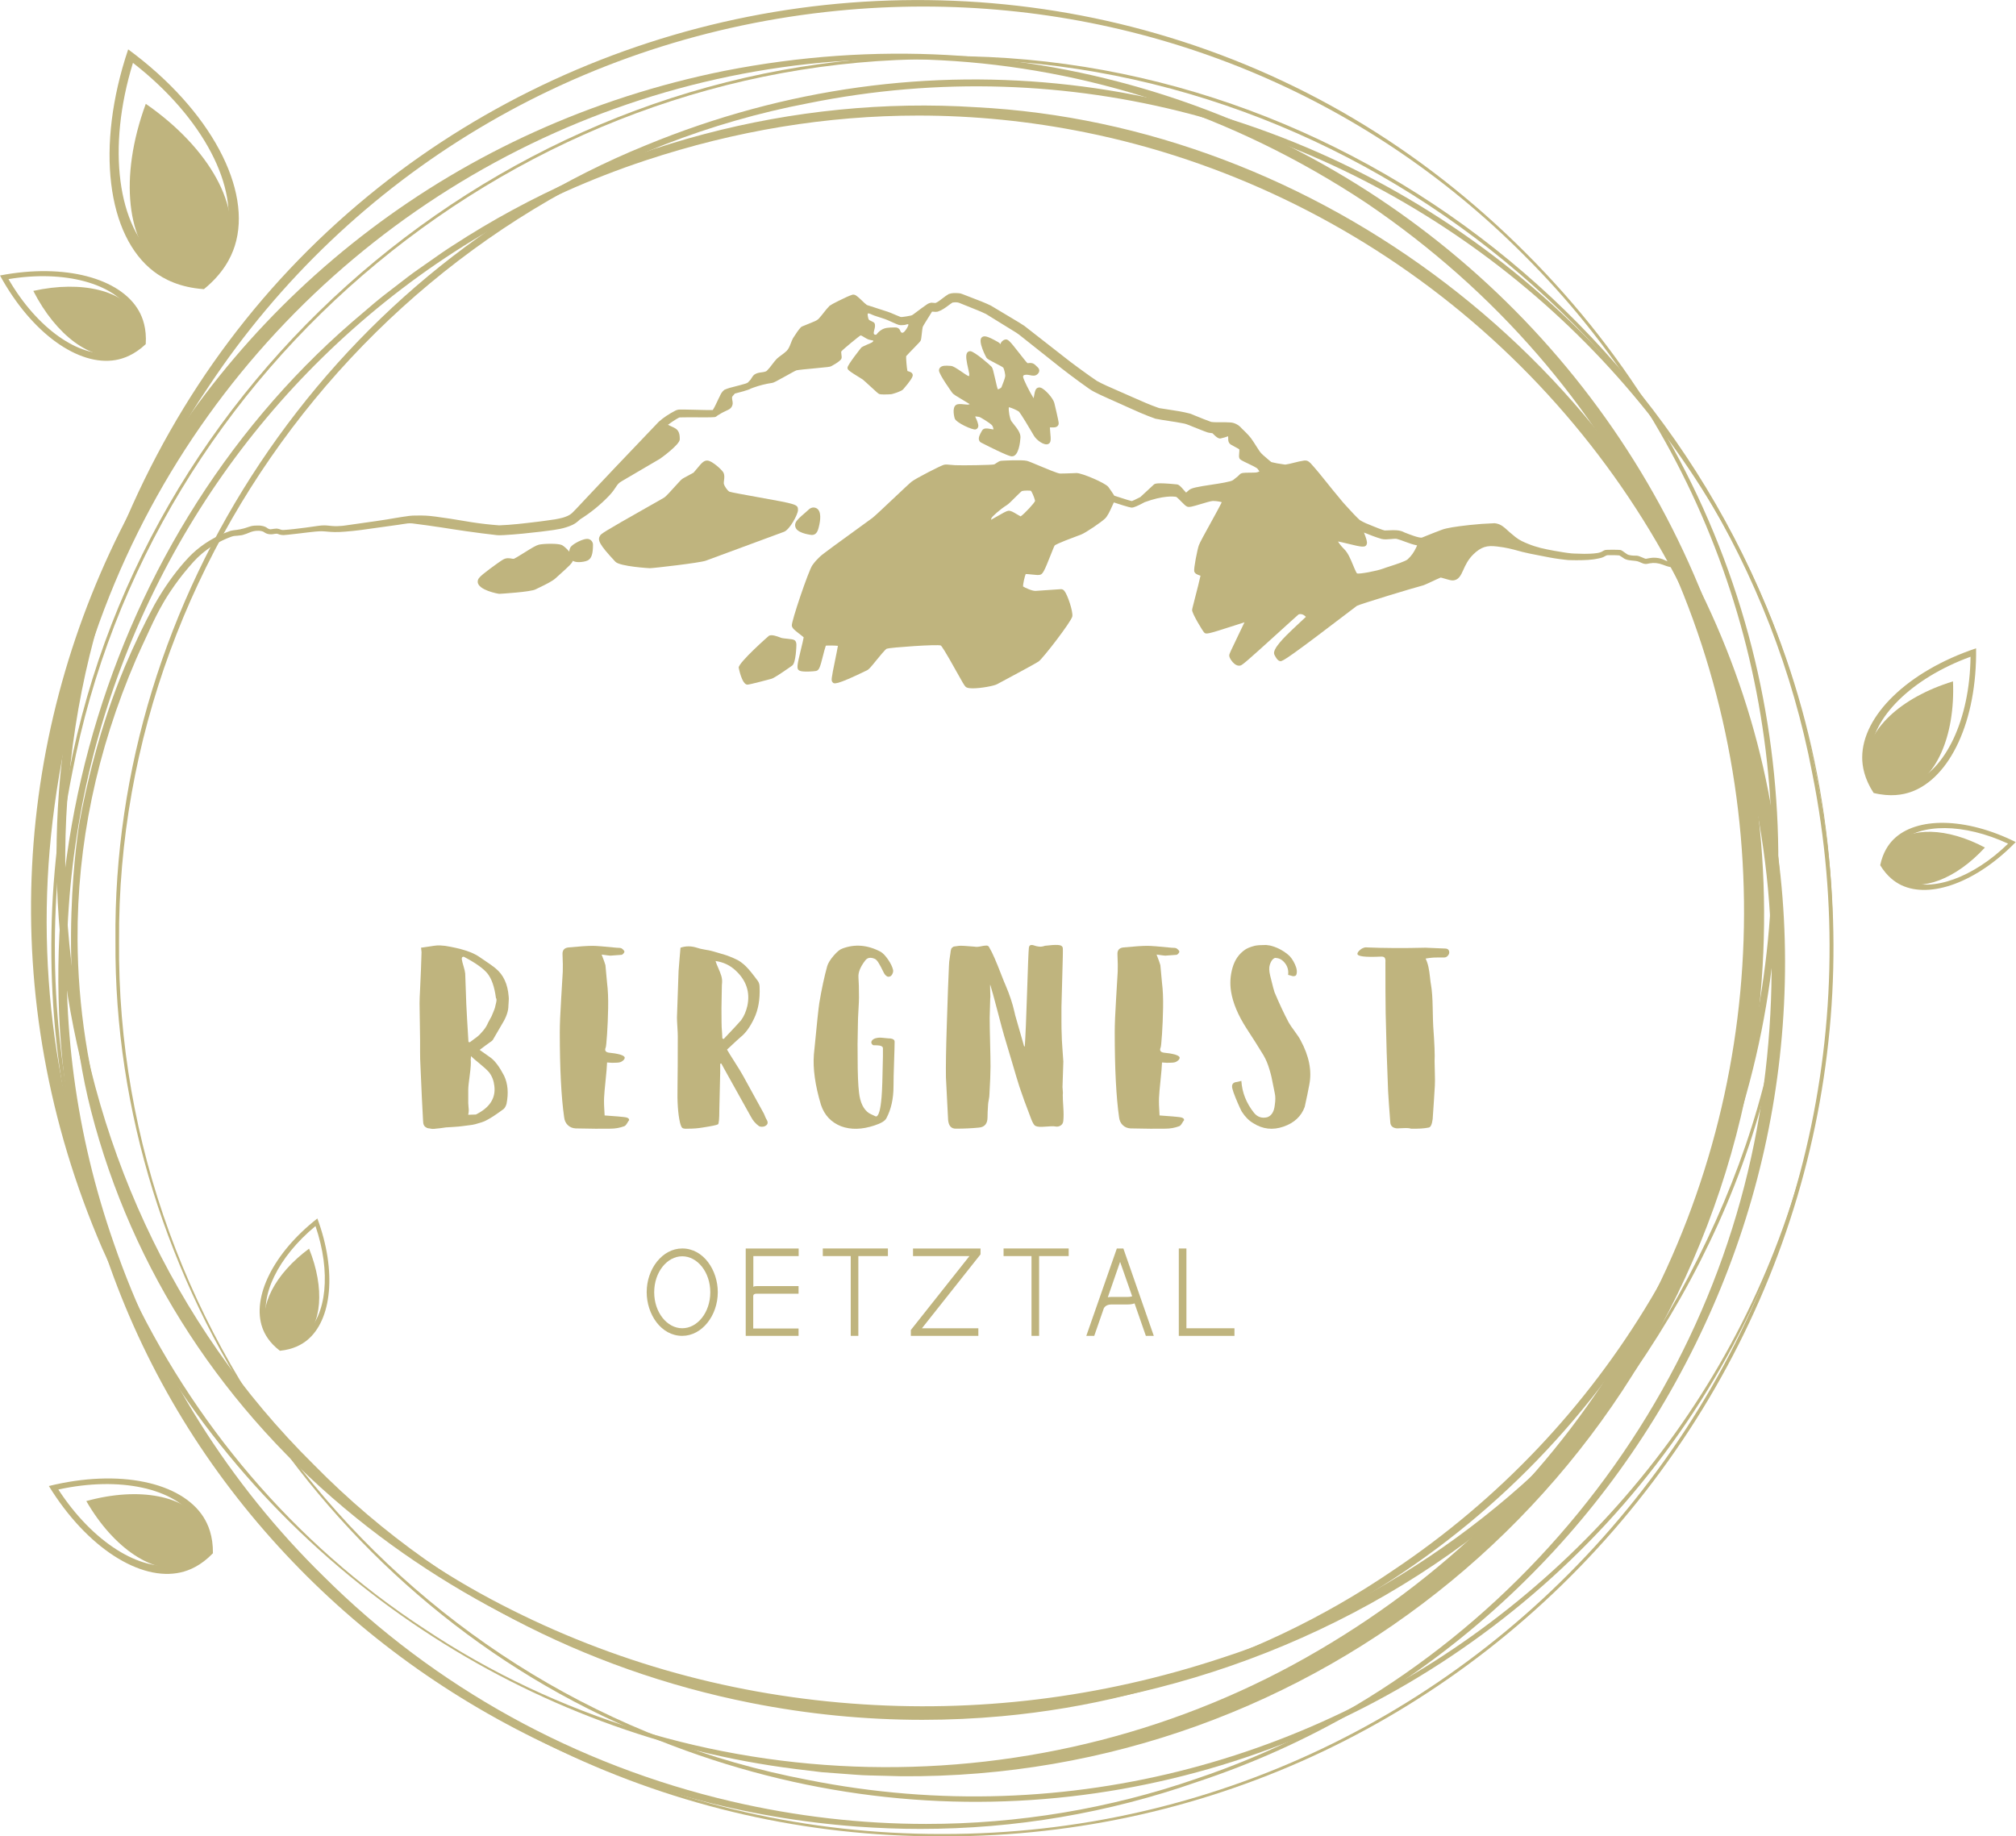 <svg xmlns="http://www.w3.org/2000/svg" xmlns:xlink="http://www.w3.org/1999/xlink" xmlns:serif="http://www.serif.com/" width="100%" height="100%" viewBox="0 0 3864 3520" xml:space="preserve" style="fill-rule:evenodd;clip-rule:evenodd;stroke-linejoin:round;stroke-miterlimit:2;">    <g transform="matrix(1,0,0,1,-318.417,-990.277)">        <g transform="matrix(4.167,0,0,4.167,0,0)">            <g>                <path d="M303.41,715.47C303.24,715.89 302.99,716.22 302.66,716.47C302.16,716.8 301.26,717.45 299.97,718.41C298.68,719.37 297.7,720.1 297.03,720.6C297.61,721.02 298.47,721.62 299.59,722.41C300.71,723.2 301.57,723.81 302.15,724.22C304.15,725.72 306.19,728.47 308.27,732.47C310.02,736.14 310.39,740.47 309.39,745.47C309.06,746.55 308.6,747.35 308.01,747.85C304.84,750.18 302.39,751.81 300.63,752.73C299.8,753.23 298.84,753.65 297.75,753.98C296.67,754.31 295.75,754.59 295,754.79C294.25,755 293.12,755.19 291.62,755.35C290.12,755.52 289.12,755.64 288.62,755.73C288.12,755.81 286.95,755.92 285.12,756.04C283.29,756.16 282.24,756.23 282,756.23L281.75,756.23C279.58,756.56 277.92,756.77 276.75,756.85C275.83,757.02 274.92,756.97 274,756.73C273.67,756.73 273.25,756.65 272.75,756.48L272.63,756.48L272.63,756.36C271.55,755.94 271.01,754.9 271.01,753.24C270.68,747.66 270.26,738.86 269.76,726.86C269.68,725.61 269.64,723.82 269.64,721.48L269.64,716.23C269.64,714.31 269.6,711.48 269.52,707.73C269.44,703.98 269.4,701.15 269.4,699.23C269.4,697.73 269.48,695.48 269.65,692.48C269.98,685.48 270.19,680.23 270.27,676.73C270.35,676.06 270.31,675.23 270.15,674.23C270.15,673.9 270.11,673.69 270.03,673.61C270.78,673.53 272.05,673.34 273.84,673.05C275.63,672.76 276.88,672.59 277.59,672.55C278.3,672.51 279.48,672.57 281.15,672.74C288.4,673.91 293.61,675.57 296.77,677.74C300.77,680.41 303.31,682.2 304.39,683.12C307.97,686.04 309.97,690.37 310.39,696.12C310.47,696.62 310.47,697.35 310.39,698.31C310.31,699.27 310.27,699.92 310.27,700.25C310.27,702.75 309.31,705.54 307.39,708.63C306.97,709.38 306.31,710.53 305.39,712.07C304.49,713.58 303.83,714.72 303.41,715.47ZM300.91,708.1C301.08,707.77 301.35,707.27 301.72,706.6C302.1,705.93 302.36,705.43 302.53,705.1C302.61,704.93 302.88,704.29 303.34,703.16C303.8,702.04 304.05,701.35 304.09,701.1C304.13,700.85 304.3,700.14 304.59,698.98C304.88,697.81 304.86,697.06 304.53,696.73C303.86,691.65 302.57,687.9 300.65,685.48C298.82,683.23 295.4,680.77 290.4,678.1C289.82,677.68 289.36,677.64 289.02,677.98C288.94,678.06 288.87,678.25 288.83,678.54C288.79,678.83 288.81,679.06 288.89,679.23C288.97,679.81 289.22,680.79 289.64,682.17C290.06,683.55 290.31,684.65 290.39,685.48C290.47,686.98 290.64,691.65 290.89,699.48C291.06,703.15 291.39,708.98 291.89,716.98C292.14,716.98 292.35,717.02 292.51,717.1C294.09,715.93 295.26,715.06 296.01,714.48C296.76,713.9 297.63,713 298.63,711.79C299.66,710.58 300.41,709.35 300.91,708.1ZM301.41,730.97C300.49,729.89 299.05,728.55 297.1,726.97C295.14,725.39 293.79,724.22 293.04,723.47C293.04,724.05 293,724.55 292.92,724.97C293.09,726.47 292.94,728.89 292.48,732.22C292.02,735.55 291.79,737.8 291.79,738.97L291.79,745.09C291.79,745.51 291.83,746.05 291.91,746.71C291.99,747.38 292.03,747.88 292.03,748.21C292.03,748.88 291.95,749.63 291.78,750.46C292.03,750.46 292.53,750.44 293.28,750.4C294.03,750.36 294.7,750.34 295.28,750.34C301.7,747.17 304.53,742.76 303.78,737.09C303.53,734.77 302.74,732.72 301.41,730.97Z" style="fill:rgb(191,180,126);fill-rule:nonzero;"></path>                <path d="M363.16,751.47C363.91,751.55 364.41,751.64 364.66,751.72C365.49,751.97 365.87,752.39 365.78,752.97C365.61,753.14 365.38,753.47 365.09,753.97C364.8,754.47 364.53,754.87 364.28,755.16C364.03,755.45 363.78,755.64 363.53,755.72C361.53,756.47 359.41,756.84 357.15,756.84C353.48,756.92 348.15,756.88 341.15,756.72C339.73,756.64 338.54,756.14 337.59,755.22C336.63,754.3 336.07,753.1 335.9,751.6C334.57,742.35 333.9,729.31 333.9,712.48C333.9,708.9 334.11,703.81 334.52,697.23C334.94,690.65 335.19,686.44 335.27,684.61C335.35,682.86 335.31,680.19 335.15,676.61C335.07,674.78 335.94,673.73 337.77,673.49C342.77,672.99 346.52,672.74 349.02,672.74C350.6,672.74 354.31,673.03 360.14,673.62C361.14,673.62 361.85,673.7 362.26,673.87C363.01,674.37 363.47,674.87 363.64,675.37C363.64,675.62 363.49,675.91 363.2,676.25C362.91,676.58 362.64,676.79 362.39,676.87L357.14,677.25C356.81,677.25 355.47,677.08 353.14,676.75C354.06,679.08 354.64,680.71 354.89,681.63C354.89,681.71 355.14,684.42 355.64,689.75C356.06,693.08 356.22,696.94 356.14,701.31C356.06,705.69 355.89,709.73 355.64,713.43C355.39,717.14 355.18,719.16 355.02,719.49C354.44,720.82 354.9,721.61 356.4,721.87C358.32,722.04 360.07,722.33 361.65,722.75C362.98,723.17 363.69,723.63 363.77,724.13C363.77,724.88 363.19,725.55 362.02,726.13C361.52,726.38 360.6,726.51 359.27,726.51C358.6,726.59 357.39,726.55 355.65,726.39C355.57,728.31 355.34,731.06 354.96,734.64C354.58,738.22 354.35,740.91 354.27,742.7C354.19,744.49 354.27,747.18 354.52,750.76C359.86,751.14 362.74,751.39 363.16,751.47Z" style="fill:rgb(191,180,126);fill-rule:nonzero;"></path>                <path d="M407.66,731.72C407.41,742.55 407.28,748.01 407.28,748.1C407.28,752.35 407.07,754.6 406.66,754.85C406.16,755.18 403.74,755.68 399.41,756.35C397.49,756.68 395.29,756.85 392.79,756.85C391.46,756.93 390.6,756.81 390.23,756.47C389.85,756.14 389.5,755.3 389.17,753.97C388.25,749.97 387.88,744.43 388.05,737.35C388.13,732.27 388.17,724.6 388.17,714.35C388.17,713.35 388.11,711.89 387.98,709.97C387.86,708.05 387.79,706.64 387.79,705.72C388.12,696.22 388.37,689.05 388.54,684.22C388.62,682.97 388.77,681.14 388.98,678.72C389.19,676.3 389.33,674.6 389.42,673.6C391.84,672.77 394.34,672.77 396.92,673.6C397.84,673.93 399.17,674.25 400.92,674.54C402.67,674.83 403.92,675.1 404.67,675.35C404.92,675.43 405.92,675.73 407.67,676.23C409.42,676.73 410.56,677.09 411.11,677.29C411.65,677.5 412.57,677.87 413.86,678.41C415.15,678.95 416.24,679.53 417.11,680.16C417.98,680.79 418.8,681.47 419.55,682.22C420.88,683.55 422.72,685.8 425.05,688.97C425.55,689.72 425.8,690.64 425.8,691.72C426.05,697.39 425.18,702.26 423.18,706.34C421.35,710.17 419.3,712.96 417.06,714.72C416.64,715.05 414.56,716.97 410.81,720.47C411.48,721.64 412.66,723.55 414.37,726.22C416.08,728.89 417.35,730.97 418.18,732.47C419.26,734.47 420.87,737.39 422.99,741.22C425.11,745.05 426.72,747.97 427.8,749.97C427.88,750.14 428.05,750.53 428.3,751.16C428.55,751.79 428.76,752.22 428.92,752.47C429.84,753.89 429.67,754.93 428.42,755.59C428,755.84 427.48,755.97 426.86,755.97C426.24,755.97 425.75,755.85 425.42,755.59C423.92,754.51 422.71,753.09 421.8,751.34C420.05,748.26 416.01,741.01 409.68,729.59C409.01,728.42 408.51,727.51 408.18,726.84C408.1,726.92 407.93,726.96 407.68,726.96L407.68,731.72L407.66,731.72ZM406.78,682.91C407.36,684.2 407.82,685.39 408.16,686.47C408.49,687.55 408.62,688.64 408.54,689.72C408.46,690.3 408.42,691.18 408.42,692.34C408.25,699.26 408.21,704.42 408.3,707.84C408.3,708.59 408.32,709.38 408.36,710.22C408.4,711.05 408.46,711.97 408.55,712.97C408.63,713.97 408.67,714.76 408.67,715.35C408.75,715.35 408.86,715.39 408.98,715.47C409.1,715.55 409.21,715.59 409.29,715.59C413.79,710.84 416.46,707.97 417.29,706.97C418.62,705.14 419.58,702.93 420.17,700.35C421.5,694.1 419.71,688.68 414.79,684.1C412.21,681.68 409.12,680.22 405.54,679.72C405.78,680.56 406.2,681.62 406.78,682.91Z" style="fill:rgb(191,180,126);fill-rule:nonzero;"></path>                <path d="M481.91,742.22C482.16,739.47 482.37,733.26 482.53,723.6L482.53,719.91C482.53,719.53 482.38,719.24 482.09,719.03C481.8,718.82 481.38,718.68 480.84,718.59C480.3,718.51 479.44,718.47 478.28,718.47C477.95,718.47 477.63,718.22 477.34,717.72C477.05,717.22 477.15,716.68 477.65,716.1C478.07,715.68 478.61,715.39 479.27,715.22C479.94,715.05 480.54,714.97 481.08,714.97C481.62,714.97 482.43,715.03 483.52,715.16C484.6,715.28 485.44,715.35 486.02,715.35C487.27,715.52 487.9,716.02 487.9,716.85C487.9,718.35 487.82,721.47 487.65,726.23C487.48,730.98 487.4,734.65 487.4,737.23C487.4,742.98 486.32,747.9 484.15,751.98C483.57,753.23 481.73,754.36 478.65,755.36C472.9,757.28 467.77,757.4 463.27,755.74C458.69,753.91 455.6,750.62 454.02,745.86C451.35,736.94 450.27,729.24 450.77,722.74C452.1,708.91 452.94,700.99 453.27,698.99C454.35,692.57 455.56,686.95 456.89,682.11C457.31,680.69 458.31,679.07 459.89,677.23C461.47,675.4 462.81,674.31 463.89,673.98C469.64,671.81 475.51,672.31 481.51,675.48C482.59,676.15 483.72,677.34 484.89,679.04C486.06,680.75 486.81,682.27 487.14,683.6C487.31,684.18 487.26,684.77 487.02,685.35C486.69,686.18 486.25,686.68 485.71,686.85C485.17,687.02 484.71,686.97 484.33,686.73C483.95,686.49 483.64,686.19 483.39,685.85C483.22,685.68 482.87,685.04 482.33,683.91C481.79,682.79 481.21,681.7 480.58,680.66C479.96,679.62 479.35,678.97 478.77,678.72C476.85,677.89 475.39,678.14 474.39,679.47C472.14,682.39 471.1,684.97 471.27,687.22C471.44,689.3 471.52,692.43 471.52,696.6C471.52,697.6 471.44,699.5 471.27,702.29C471.1,705.08 471.02,707.23 471.02,708.73C470.85,715.73 470.81,720.98 470.9,724.48C470.9,731.48 471.11,736.69 471.52,740.1C472.02,744.77 473.56,747.98 476.14,749.72C476.39,749.89 477.43,750.39 479.26,751.22C480.53,751.31 481.41,748.31 481.91,742.22Z" style="fill:rgb(191,180,126);fill-rule:nonzero;"></path>                <path d="M548.84,693.91C549.22,682.03 549.48,675.31 549.65,673.72C549.73,672.97 550,672.53 550.46,672.41C550.92,672.29 551.48,672.35 552.15,672.6C552.82,672.85 553.57,673.02 554.4,673.1C555.23,673.18 556.11,673.06 557.02,672.72C559.6,672.39 561.6,672.26 563.02,672.34C564.44,672.42 565.19,672.92 565.27,673.84C565.35,674.42 565.27,678.8 565.02,686.96C564.77,695.13 564.64,699.79 564.64,700.96L564.64,707.21C564.64,710.04 564.68,712.13 564.76,713.46C564.76,714.79 564.86,716.88 565.07,719.71C565.28,722.54 565.42,724.63 565.51,725.96C565.51,726.04 565.39,729.96 565.13,737.71C565.13,737.96 565.17,738.5 565.25,739.33C565.33,740.16 565.33,740.83 565.25,741.33C565.25,742.66 565.33,744.56 565.5,747.02C565.67,749.48 565.67,751.54 565.5,753.21C565.42,754.21 565,754.94 564.25,755.4C563.5,755.86 562.71,756.01 561.87,755.84C561.12,755.67 559.6,755.7 557.31,755.9C555.02,756.11 553.5,756.01 552.75,755.59C552.17,755.42 551.5,754.38 550.75,752.47C548.25,745.97 546.46,741.05 545.37,737.72C544.54,735.14 543.35,731.2 541.81,725.91C540.27,720.62 539.08,716.64 538.25,713.97C537.75,712.3 536.73,708.51 535.19,702.59C533.65,696.67 532.54,692.67 531.88,690.59C531.8,690.59 531.8,691.63 531.88,693.71C531.96,695.79 531.96,696.83 531.88,696.83C531.71,701.83 531.63,704.83 531.63,705.83C531.63,708.33 531.69,712.08 531.82,717.08C531.95,722.08 532.01,725.83 532.01,728.33C532.01,731.25 531.84,735.54 531.51,741.21C531.51,741.79 531.4,742.61 531.2,743.65C530.99,744.69 530.89,745.42 530.89,745.84C530.72,748.34 530.64,750.26 530.64,751.59C530.64,754.51 529.35,756.09 526.76,756.34C523.51,756.67 519.93,756.84 516.01,756.84C513.93,756.84 512.76,755.51 512.51,752.84C511.93,742.01 511.59,735.46 511.51,733.22C511.43,728.05 511.55,720.22 511.89,709.72C512.31,696.22 512.64,687.01 512.89,682.1C512.89,680.93 513.06,679.35 513.39,677.35C513.47,677.02 513.53,676.6 513.58,676.1C513.62,675.6 513.66,675.27 513.7,675.1C513.74,674.93 513.8,674.68 513.89,674.35C513.97,674.02 514.08,673.81 514.2,673.73C514.32,673.65 514.47,673.52 514.64,673.35C514.81,673.18 515.02,673.08 515.26,673.04C515.51,673 515.82,672.96 516.2,672.92C516.58,672.88 517.01,672.82 517.51,672.73C518.43,672.65 520.8,672.77 524.63,673.11C525.38,673.28 526.32,673.23 527.44,672.99C528.56,672.75 529.46,672.61 530.13,672.61C530.8,672.61 531.25,672.94 531.51,673.61C532.18,674.69 532.97,676.3 533.89,678.42C534.81,680.54 535.81,683 536.89,685.8C537.97,688.59 538.64,690.24 538.89,690.74C539.89,693.07 540.72,695.26 541.39,697.3C542.06,699.34 542.58,701.2 542.95,702.86C543.33,704.53 543.55,705.44 543.64,705.61C543.97,706.69 544.6,708.88 545.52,712.17C546.44,715.46 547.06,717.65 547.4,718.73C547.4,718.81 547.48,718.9 547.65,718.98C547.73,719.06 547.77,719.15 547.77,719.23C548.11,714.22 548.47,705.79 548.84,693.91Z" style="fill:rgb(191,180,126);fill-rule:nonzero;"></path>                <path d="M618.41,751.47C619.16,751.55 619.66,751.64 619.91,751.72C620.74,751.97 621.12,752.39 621.03,752.97C620.86,753.14 620.63,753.47 620.34,753.97C620.05,754.47 619.78,754.87 619.53,755.16C619.28,755.45 619.03,755.64 618.78,755.72C616.78,756.47 614.66,756.84 612.4,756.84C608.73,756.92 603.4,756.88 596.4,756.72C594.98,756.64 593.79,756.14 592.84,755.22C591.88,754.3 591.32,753.1 591.15,751.6C589.82,742.35 589.15,729.31 589.15,712.48C589.15,708.9 589.36,703.81 589.77,697.23C590.19,690.65 590.44,686.44 590.52,684.61C590.6,682.86 590.56,680.19 590.4,676.61C590.32,674.78 591.19,673.73 593.02,673.49C598.02,672.99 601.77,672.74 604.27,672.74C605.85,672.74 609.56,673.03 615.39,673.62C616.39,673.62 617.1,673.7 617.51,673.87C618.26,674.37 618.72,674.87 618.89,675.37C618.89,675.62 618.74,675.91 618.45,676.25C618.16,676.58 617.89,676.79 617.64,676.87L612.39,677.25C612.06,677.25 610.72,677.08 608.39,676.75C609.31,679.08 609.89,680.71 610.14,681.63C610.14,681.71 610.39,684.42 610.89,689.75C611.31,693.08 611.47,696.94 611.39,701.31C611.31,705.69 611.14,709.73 610.89,713.43C610.64,717.14 610.43,719.16 610.27,719.49C609.69,720.82 610.15,721.61 611.65,721.87C613.57,722.04 615.32,722.33 616.9,722.75C618.23,723.17 618.94,723.63 619.02,724.13C619.02,724.88 618.44,725.55 617.27,726.13C616.77,726.38 615.85,726.51 614.52,726.51C613.85,726.59 612.64,726.55 610.9,726.39C610.82,728.31 610.59,731.06 610.21,734.64C609.83,738.22 609.6,740.91 609.52,742.7C609.44,744.49 609.52,747.18 609.77,750.76C615.11,751.14 617.99,751.39 618.41,751.47Z" style="fill:rgb(191,180,126);fill-rule:nonzero;"></path>                <path d="M653.15,749.47C654.73,751.47 656.77,752.18 659.27,751.59C661.27,750.92 662.44,749.05 662.77,745.97C663.1,743.8 663.1,742.01 662.77,740.59C662.69,740.17 662.46,739.03 662.08,737.15C661.7,735.27 661.43,733.94 661.27,733.15C661.1,732.36 660.81,731.26 660.39,729.84C659.97,728.42 659.53,727.17 659.08,726.09C658.62,725.01 658.1,723.97 657.52,722.97C655.19,719.14 652.6,715.05 649.77,710.72C645.85,704.64 643.48,698.97 642.65,693.72C642.07,690.05 642.29,686.41 643.34,682.78C644.38,679.16 646.32,676.39 649.15,674.47C650.15,673.8 651.61,673.22 653.53,672.72C654.61,672.47 656.36,672.34 658.78,672.34C658.95,672.34 659.53,672.42 660.53,672.59C663.45,673.26 666.2,674.63 668.78,676.71C670.03,677.71 671.11,679.21 672.03,681.21C672.95,683.21 673.15,684.83 672.65,686.09C672.48,686.51 671.98,686.71 671.15,686.71L668.9,686.09C669.15,684.09 668.69,682.32 667.52,680.78C666.35,679.24 664.98,678.43 663.4,678.34C662.98,678.17 662.48,678.36 661.9,678.9C661.32,679.44 660.84,680.32 660.46,681.52C660.08,682.73 660.15,684.38 660.65,686.46C661.82,691.21 662.48,693.75 662.65,694.08C664.82,699.25 666.98,703.87 669.15,707.96C669.65,708.88 670.57,710.23 671.9,712.02C673.23,713.81 674.15,715.21 674.65,716.21C678.57,723.46 679.9,730.25 678.65,736.59C678.15,739.34 677.44,742.76 676.53,746.84C674.95,751.17 671.7,754.2 666.78,755.9C661.86,757.61 657.24,757.09 652.9,754.34C650.9,753.17 649.15,751.42 647.65,749.09C647.57,749.01 647.23,748.34 646.65,747.09C646.07,745.84 645.42,744.34 644.71,742.59C644,740.84 643.52,739.47 643.27,738.47C642.77,736.55 643.48,735.51 645.39,735.35C646.22,735.18 646.89,735.02 647.39,734.85C647.74,740.18 649.65,745.06 653.15,749.47Z" style="fill:rgb(191,180,126);fill-rule:nonzero;"></path>                <path d="M732.03,673.6C732.53,673.6 735.57,673.72 741.15,673.98C742.07,673.98 742.65,674.34 742.9,675.04C743.15,675.75 743.02,676.44 742.52,677.1C742.02,677.77 741.4,678.1 740.64,678.1L737.83,678.1C736.46,678.1 735.47,678.14 734.89,678.22C734.72,678.22 734.35,678.26 733.77,678.34C733.19,678.42 732.65,678.51 732.15,678.59C732.73,679.84 733.17,681.15 733.46,682.53C733.75,683.91 733.98,685.43 734.15,687.09C734.32,688.76 734.48,690.01 734.65,690.84C735.07,693.26 735.32,696.72 735.4,701.22C735.48,705.72 735.57,708.6 735.65,709.84C736.23,717.67 736.44,723.01 736.27,725.84C736.27,726.92 736.31,728.74 736.39,731.28C736.47,733.82 736.47,735.76 736.39,737.09C736.31,738.26 736.16,740.63 735.95,744.21C735.74,747.79 735.55,750.54 735.39,752.46C735.06,754.96 734.43,756.25 733.51,756.34C731.51,756.76 728.8,756.92 725.39,756.84C724.72,756.59 723.58,756.51 721.95,756.59C720.33,756.67 719.34,756.71 719.01,756.71C717.01,756.54 715.97,755.59 715.89,753.83C715.39,747.5 715.06,742.75 714.89,739.58C714.39,727.75 714.01,715.79 713.77,703.7C713.69,698.53 713.65,690.74 713.65,680.32C713.73,679.4 713.63,678.72 713.34,678.26C713.05,677.8 712.4,677.62 711.4,677.7C704.15,678.03 700.61,677.58 700.78,676.32C700.78,676.15 700.88,675.9 701.09,675.57C701.3,675.24 701.69,674.84 702.28,674.38C702.86,673.92 703.57,673.61 704.4,673.44C712.99,673.81 722.19,673.85 732.03,673.6Z" style="fill:rgb(191,180,126);fill-rule:nonzero;"></path>            </g>            <path d="M919.48,670.52C919.58,951.94 633.81,1144.25 373.53,1035.8C228.26,976.49 128.45,827.52 129.52,670.52C127.91,512.75 227.16,364.03 373.25,304.57C633.73,196.87 919.63,388.94 919.48,670.52ZM919.18,670.52C919.88,423.76 689.63,236.29 448.17,285.14C266.41,319.79 130.06,485.45 131.17,670.52C129.47,856.57 265.28,1021.86 448.07,1056.42C689.65,1104.57 919.88,917.5 919.18,670.52Z" style="fill:rgb(191,180,126);fill-rule:nonzero;"></path>            <path d="M879.1,524.14C860.54,459.6 826.58,402.34 778.15,353.95C729.81,305.57 672.62,271.61 608.17,253.03C547.79,235.62 482.94,232.95 420.64,245.31C358.47,257.64 299.69,284.77 250.67,323.77C198.31,365.42 158.5,418.52 132.33,481.59C117.25,517.37 107.75,555.49 104.1,594.89C100.54,633.37 102.61,672.28 110.27,710.54C117.93,748.81 131,785.52 149.1,819.63C167.65,854.58 191.12,886.08 218.85,913.25C245.98,940.75 277.47,964.03 312.46,982.44C346.59,1000.4 383.32,1013.36 421.62,1020.97C447.81,1026.17 474.27,1028.78 500.69,1028.78C512.89,1028.78 525.09,1028.22 537.24,1027.11C576.6,1023.49 614.62,1014.07 650.22,999.11C713.29,973.14 766.39,933.52 808.06,881.35C847.06,832.52 874.23,773.92 886.63,711.87C899.1,649.53 896.49,584.62 879.1,524.14ZM889.6,670.1C878.05,788.9 815.15,894.6 717.05,960.1C653.33,1003.55 577.11,1026.62 498.98,1026.61C486.07,1026.61 473.1,1025.98 460.14,1024.71C368.7,1015.74 283.68,975.49 220.72,911.37C89.27,781.47 68.51,568.23 172.44,415.34C237.5,317.28 342.86,254.32 461.51,242.61C474.76,241.3 487.95,240.66 501.09,240.66C605.02,240.66 703.97,281.18 777.24,354.87C860.11,437.28 901.07,552.18 889.6,670.1Z" style="fill:rgb(191,180,126);fill-rule:nonzero;"></path>            <path d="M876.18,555.04C864.15,518.29 846.19,483.35 822.79,451.17C799.99,419.82 772.59,391.81 741.33,367.94C710.08,344.08 675.85,325 639.59,311.24C602.4,297.13 563.97,288.96 525.37,286.97C441.44,281.59 356.02,304.15 284.86,350.49C281.73,352.44 277.63,355.32 274.02,357.87C272.16,359.18 270.39,360.43 268.84,361.49C265.7,363.66 261.92,366.6 258.27,369.43C256.53,370.78 254.85,372.08 253.35,373.22C250.26,375.6 246.57,378.77 242.99,381.84C241.39,383.22 239.85,384.54 238.45,385.71C119.6,488.61 72.47,663.54 123.83,811.1C140.18,861 166.31,906.3 201.49,945.73C235.31,983.63 275.91,1014.44 322.18,1037.28C369.05,1060.43 419.03,1074.09 470.71,1077.89C480.44,1078.6 490.12,1078.96 499.78,1078.96C543.28,1078.96 585.99,1071.71 627.09,1057.33C677.53,1040.67 723.37,1014.14 763.33,978.48C801.89,944.08 833.14,902.9 856.2,856.1C879.06,809.71 892.58,760.41 896.38,709.57C900.34,656.73 893.54,604.73 876.18,555.04ZM626.6,1055.91C586.66,1069.73 544.72,1076.68 502.38,1076.67C472.51,1076.67 442.42,1073.21 412.72,1066.27C341.22,1049.56 276.37,1013.74 225.18,962.7C182.08,920.52 148.73,867.53 128.73,809.44C111.3,759.48 104.34,707.47 108.04,654.84C111.61,604.05 124.89,554.98 147.52,509C170.08,463.16 200.72,422.84 238.59,389.16C277.87,354.23 323.16,328.1 373.22,311.48C414.79,297.71 456.8,290.81 498.8,290.81C524.54,290.81 550.28,293.4 575.9,298.59C638.92,311.35 698.68,340 748.74,381.43C798.79,422.85 838.1,476.2 862.41,535.69C888.43,599.36 896.92,667.13 887.64,737.13C878.31,808.77 848.82,876.71 802.35,933.6C755.71,990.7 694.94,1032.99 626.6,1055.91Z" style="fill:rgb(191,180,126);fill-rule:nonzero;"></path>            <path d="M271.16,987.69C217.23,952.07 171.87,903.33 140.57,846.68C139.08,844.29 137.35,840.57 136.01,838.1C134.51,835.2 130.72,828.03 129.44,825.08C128.03,822.05 124.8,814.87 123.38,811.8C23.2,579.77 163,319.94 409.63,270.24C688.37,215.46 932.72,453.67 880.84,734.04C845.04,920.87 681.36,1056.22 490.93,1054.73C487.53,1054.59 479.59,1054.48 476.34,1054.36C473.35,1054.38 464.95,1053.62 461.78,1053.42C460.06,1053.26 456.15,1053.03 454.51,1052.88L452.1,1052.59L442.45,1051.42C381.45,1043.8 322.37,1021.61 271.16,987.69ZM271.66,986.94C394.38,1068.7 556.4,1071.29 683.02,996.76C933.99,849.82 945.72,494.39 704.99,331.09C455.86,165.93 130.1,327.05 99.89,621.88C85.26,764.55 151.05,908.18 271.66,986.94Z" style="fill:rgb(191,180,126);fill-rule:nonzero;"></path>            <path d="M911.68,593.07C875.74,404.61 704.81,263.46 513.25,263.46C512.12,263.46 510.98,263.46 509.85,263.47C508.83,263.46 507.82,263.46 506.8,263.46C315.19,263.46 144.11,404.67 108.12,593.09C83.78,713.07 114.87,836.76 193.41,932.45C271.66,1027.79 386.34,1082.38 508.27,1082.38L511.45,1082.38C633.33,1082.38 748,1027.81 826.26,932.52C904.84,836.81 935.97,713.09 911.68,593.07ZM510.63,1081.29L509.03,1081.29C387.3,1081.29 272.84,1026.89 194.9,931.97C116.66,836.68 85.56,713.27 109.59,593.37C145.3,405.53 315.57,264.86 506.5,264.86C507.6,264.86 508.74,264.86 509.84,264.87C702,263.38 874.03,404.63 909.99,593.4C934.06,713.25 903.01,836.64 824.81,931.92C746.87,1026.88 632.4,1081.3 510.63,1081.29Z" style="fill:rgb(191,180,126);fill-rule:nonzero;"></path>            <g>                <path d="M98.89,921.23C116.37,949.66 141.03,965.21 159.56,960.96C163.46,960.07 168.83,957.89 174.35,952.15C174.45,944.18 172.14,938.87 169.99,935.49C159.77,919.45 131.29,913.23 98.89,921.23ZM166.04,936.09C167.99,938.98 170.11,943.51 170.15,950.25C165.39,955.02 160.7,956.76 157.29,957.46C141.06,960.75 119.1,947.18 103.25,922.84C131.62,916.61 156.78,922.35 166.04,936.09Z" style="fill:rgb(191,180,126);fill-rule:nonzero;"></path>                <path d="M116.11,928.15C128.85,950.22 147.21,962.05 161.25,958.42C164.2,957.66 168.29,955.87 172.54,951.26C172.74,945 171.08,940.86 169.51,938.24C162.06,925.8 140.67,921.36 116.11,928.15Z" style="fill:rgb(191,180,126);fill-rule:nonzero;"></path>            </g>            <g>                <g>                    <path d="M135.37,260.36C120.26,305.22 125.72,346.21 147.18,362.55C151.7,365.99 158.94,369.87 170.21,370.66C178.98,363.53 182.68,356.19 184.4,350.79C192.58,325.09 173.5,288.4 135.37,260.36ZM180.16,347.03C178.78,351.78 175.76,358.2 168.46,364.37C158.94,363.51 152.78,359.99 148.93,356.89C130.61,342.18 125.45,305.94 137.57,266.57C170.12,291.84 186.71,324.47 180.16,347.03Z" style="fill:rgb(191,180,126);fill-rule:nonzero;"></path>                    <path d="M143.47,285.41C130.99,319.33 134.77,350.08 151.47,362.09C154.99,364.62 160.65,367.44 169.52,367.9C176.52,362.43 179.53,356.86 180.96,352.78C187.74,333.35 173.17,306.01 143.47,285.41Z" style="fill:rgb(191,180,126);fill-rule:nonzero;"></path>                </g>                <g>                    <path d="M76.42,364.37C90.95,390.99 112.6,406.25 129.62,403.26C133.2,402.63 138.18,400.91 143.45,395.96C143.91,388.73 142.07,383.8 140.28,380.64C131.76,365.61 106.2,358.63 76.42,364.37ZM136.67,381C138.3,383.71 140.01,387.93 139.74,394.04C135.2,398.14 130.86,399.51 127.73,399.98C112.84,402.2 93.55,388.87 80.31,366.04C106.34,361.72 128.91,368.11 136.67,381Z" style="fill:rgb(191,180,126);fill-rule:nonzero;"></path>                    <path d="M91.73,371.46C102.26,392.08 118.36,403.68 131.28,401.05C134,400.5 137.79,399.06 141.86,395.09C142.33,389.42 141.02,385.58 139.72,383.13C133.54,371.48 114.34,366.45 91.73,371.46Z" style="fill:rgb(191,180,126);fill-rule:nonzero;"></path>                </g>            </g>            <g>                <path d="M985.34,535.87C953.7,546.49 932.99,567.01 932.96,586.02C932.95,590.02 933.86,595.74 938.21,602.42C945.95,604.31 951.65,603.27 955.42,601.93C973.34,595.58 985.83,569.24 985.34,535.87ZM955.72,597.95C952.47,599.2 947.57,600.24 941,598.76C937.43,593.05 936.78,588.09 936.88,584.6C937.34,568.04 955.5,549.71 982.79,539.75C982.45,568.8 971.19,592.02 955.72,597.95Z" style="fill:rgb(191,180,126);fill-rule:nonzero;"></path>                <path d="M974.72,551.09C950.35,558.52 934.68,573.74 935.05,588.24C935.13,591.29 935.95,595.67 939.47,600.85C945.53,602.46 949.93,601.78 952.84,600.84C966.64,596.38 975.79,576.55 974.72,551.09Z" style="fill:rgb(191,180,126);fill-rule:nonzero;"></path>            </g>            <g>                <path d="M1003.58,625C980.41,613.47 957.79,613.37 947.35,623.78C945.15,625.97 942.51,629.6 941.24,635.65C944.45,640.93 948.15,643.48 950.95,644.82C964.25,651.17 985.54,643.57 1003.58,625ZM953.29,642.81C950.82,641.71 947.57,639.6 944.77,635.18C945.94,630.09 948.31,627.01 950.28,625.16C959.61,616.33 979.63,616.24 1000.06,625.74C983.93,641.48 965.02,648.04 953.29,642.81Z" style="fill:rgb(191,180,126);fill-rule:nonzero;"></path>                <path d="M989.4,627.52C971.96,618.23 955.02,617.98 947.27,626.14C945.64,627.86 943.69,630.71 942.78,635.49C945.22,639.69 948.01,641.74 950.12,642.81C960.13,647.93 976.03,642.08 989.4,627.52Z" style="fill:rgb(191,180,126);fill-rule:nonzero;"></path>            </g>            <g>                <path d="M222.39,798.15C202.01,814.1 192.18,834.47 197.08,848.38C198.11,851.31 200.25,855.26 205.16,859.01C211.31,858.39 215.2,856.15 217.62,854.2C229.08,844.91 231.39,822.42 222.39,798.15ZM216.81,851.2C214.75,852.95 211.44,854.98 206.26,855.61C202.17,852.36 200.41,848.9 199.58,846.33C195.63,834.11 204.16,816 221.53,801.65C228.81,822.97 226.59,842.86 216.81,851.2Z" style="fill:rgb(191,180,126);fill-rule:nonzero;"></path>                <path d="M218.57,812.03C202.68,823.78 195.16,838.96 199.19,849.47C200.04,851.68 201.77,854.67 205.69,857.55C210.53,857.16 213.58,855.52 215.46,854.08C224.39,847.23 225.95,830.36 218.57,812.03Z" style="fill:rgb(191,180,126);fill-rule:nonzero;"></path>            </g>            <path d="M526.66,429.4C527.11,429.33 531.76,432.24 532.67,433.25C533.07,433.7 533.32,434.53 533.38,435.19C532.96,435.13 532.46,435.04 532.2,435C530.48,434.69 528.86,434.4 528.12,435.72L527.97,435.99C527.08,437.53 526.38,438.9 526.73,440.07C526.88,440.59 527.23,441.01 527.7,441.25L527.82,441.31C540.09,447.57 541.4,447.57 541.89,447.57C545,447.57 545.66,440.98 545.79,438.95C545.92,436.8 544.19,434.65 542.66,432.74C542.27,432.26 541.9,431.8 541.62,431.4C540.91,430.38 540.25,426.78 540.43,424.96C541.71,425.23 543.85,426.2 544.99,426.92C545.15,427.03 546.05,428.01 550.91,436.27C551.4,437.11 551.8,437.78 552.03,438.16C552.68,439.21 553.86,440.35 555.13,441.13C555.97,441.65 557.54,442.43 558.66,441.85C559.92,441.19 559.78,439.67 559.5,436.63C559.45,436.12 559.35,434.98 559.32,434.26L560.15,434.26C561.19,434.29 562.17,434.31 562.84,433.65C563.18,433.32 563.37,432.88 563.37,432.4C563.37,431.93 563.22,430.8 561.41,423.2L561.37,423.05C560.84,420.8 556.89,416.42 554.97,415.95C553.92,415.69 553.3,416.24 553.08,416.49C552.55,417.1 552.36,418.05 552.06,419.67C551.98,420.1 551.9,420.49 551.83,420.83C549.99,417.93 546.94,411.84 547,410.93C547.05,410.42 547.08,410.14 548.34,410.03C548.9,409.98 549.54,410.11 550.19,410.24C551.27,410.46 552.62,410.73 553.61,409.76C553.91,409.47 554.46,408.93 554.45,408.09C554.44,407.26 553.89,406.76 553.4,406.31C553.22,406.14 552.99,405.94 552.73,405.67C551.49,404.41 550.24,404.58 549.5,404.67C549.15,404.71 549.04,404.72 549.01,404.7C548.66,404.46 546.27,401.4 545.36,400.24C540.76,394.35 540.02,393.53 538.72,393.85C537.69,394.09 536.86,394.92 536.51,396.01C536.34,395.62 536.03,395.3 535.59,395.06L535.38,394.94C530.36,392.08 529.01,391.98 528.02,392.82C525.97,394.56 530.09,402.12 530.14,402.19C530.57,402.8 531.53,403.32 534.14,404.66C536.43,405.83 537.67,406.52 537.83,406.7C538.3,407.35 538.9,409.99 538.76,410.85C538.59,411.92 537.57,414.47 537.19,415.43L537.05,415.78C536.98,415.97 536.33,416.47 535.59,416.7C535.53,416.72 535.49,416.73 535.45,416.75C535.42,416.72 535.39,416.68 535.37,416.66L535.32,416.61C535.19,416.38 534.8,414.84 534.17,412.02C533.32,408.23 533.01,407.04 532.57,406.44C532.1,405.8 524.67,399.32 522.73,399.19C521.89,399.14 521.44,399.69 521.27,399.9C520.44,401.18 520.94,403.72 521.86,407.77C522.03,408.53 522.21,409.32 522.23,409.55C522.28,410.13 522.23,410.42 522.13,410.69C521.94,410.63 521.71,410.54 521.43,410.43L521.38,410.55L521.43,410.43C521.17,410.33 519.86,409.43 519.16,408.95C516.2,406.93 514.79,406.03 513.77,405.97L513.33,405.94C511.4,405.8 509.85,405.77 508.94,406.62C508.53,407 508.31,407.51 508.31,408.07C508.31,409.9 514.39,418.31 514.45,418.39C514.98,419.07 516.35,419.91 519.36,421.68C520.21,422.18 521.47,422.92 522.45,423.55C522.19,423.62 521.94,423.69 521.75,423.77C521.67,423.79 521.33,423.8 519.94,423.65C518.12,423.46 516.96,423.38 516.13,423.94C514.2,425.26 515.4,429.63 515.54,430.12C516.14,432.08 523.7,435.51 525.12,435.19C525.58,435.08 525.96,434.79 526.19,434.37C526.66,433.5 526.32,432.57 525.64,430.74C525.53,430.44 524.79,429.19 525.1,429.19" style="fill:rgb(191,180,126);fill-rule:nonzero;"></path>            <path d="M338.87,489.32C338.5,489.92 338.29,490.61 338.26,491.39C337.06,489.97 335.57,488.71 334.86,488.38C333.02,487.51 326.27,487.72 324.25,488.21C322.94,488.53 320.92,489.77 317.73,491.77C314.72,493.65 313.06,494.64 312.81,494.7C312.45,494.73 312.06,494.67 311.65,494.59C310.76,494.43 309.42,494.19 307.95,494.98C307.08,495.44 304.15,497.51 301.93,499.17C296.6,503.15 296.15,503.92 296.15,505.26C296.15,507.26 298.74,508.65 300.91,509.47C303.28,510.36 305.77,510.81 306.07,510.81C306.63,510.81 320.6,509.94 322.77,508.76C323.06,508.6 323.6,508.34 324.27,508.02L324.38,507.97C327.61,506.42 330.62,504.91 332.01,503.6C332.4,503.24 333.01,502.68 333.8,501.98C338.41,497.85 339.58,496.65 339.89,495.62C339.99,495.68 340.09,495.73 340.19,495.78C340.81,496.08 341.65,496.23 342.67,496.23C344.07,496.23 345.74,495.92 346.64,495.5C348.44,494.66 349.17,492.55 349.17,488.23C349.17,487.01 348.37,485.96 347.19,485.62C345.02,485.01 339.7,487.97 338.87,489.32Z" style="fill:rgb(191,180,126);fill-rule:nonzero;"></path>            <path d="M409.11,454.94C408.76,454.31 407.39,452.92 405.99,451.79C404.93,450.93 402.97,449.5 401.68,449.5C400.08,449.5 399.08,450.71 397.09,453.11C395.97,454.46 395.49,455.01 395.42,455.07C394.51,455.59 392.35,456.76 391.05,457.45L390.66,457.66C389.9,458.07 389.07,458.98 386.78,461.53C385.3,463.18 382.81,465.95 381.98,466.49C381.41,466.86 378.12,468.72 374.28,470.89C353.2,482.8 352.95,483.2 352.4,484.08C351.17,486.06 351.99,488.04 359.24,495.81L359.46,496.04C361.5,498.24 375.13,499.02 375.26,499.02C377.01,499.02 398.25,496.56 400.98,495.59C403.48,494.7 436.71,482.39 437.02,482.28C439.66,481.3 443.46,474.23 443.46,472.3C443.46,469.66 443.11,469.6 424.99,466.34C420.04,465.45 412.57,464.11 411.9,463.82C410.83,463.18 409.55,461.11 409.35,460.19C409.28,459.89 409.37,459.16 409.44,458.61C409.59,457.38 409.75,456.11 409.11,454.94Z" style="fill:rgb(191,180,126);fill-rule:nonzero;"></path>            <path d="M442.6,480.81C444.12,483.2 449.81,483.74 449.87,483.74C452.1,483.74 452.68,481.46 453,480.23C453.84,476.93 454.34,472.74 451.97,471.45C451.5,471.19 449.83,470.5 448.12,472.3C447.9,472.51 447.54,472.82 447.08,473.22L446.92,473.36C444.57,475.38 442.98,476.8 442.41,478C441.98,478.91 442.05,479.94 442.6,480.81Z" style="fill:rgb(191,180,126);fill-rule:nonzero;"></path>            <path d="M420.2,552.59C421.25,552.59 430.76,550.04 431.21,549.91C432.28,549.6 434.89,547.96 440.19,544.24L440.8,543.81C442.55,542.63 442.73,534.43 442.73,534.35C442.71,533.53 442.63,532.61 441.83,532.12C441.27,531.77 440.47,531.67 438.34,531.45C437.59,531.37 436.19,531.23 435.9,531.12L435.58,531C433.46,530.18 431.45,529.5 430.14,530.08C430,530.15 416.19,542.33 416.19,544.75C416.2,544.84 417.64,552.59 420.2,552.59Z" style="fill:rgb(191,180,126);fill-rule:nonzero;"></path>            <path d="M845.3,496.38C845.04,496.35 844.49,496.18 843.8,495.96C842.91,495.69 842.41,495.45 841.96,495.24C841.45,495.01 840.93,494.76 840.03,494.54C838.67,494.21 837.53,494.19 837.1,494.2C836.65,494.21 835.9,494.23 835.01,494.41C834.8,494.45 834.32,494.56 833.67,494.66L833.45,494.69C833.25,494.72 832.16,494.25 831.81,494.09L831.72,494.05C830.8,493.64 829.91,493.28 829.12,493.26C828.36,493.27 827.22,493.29 825.7,492.96C825.47,492.91 825.24,492.82 824.96,492.68C824.7,492.54 824.1,492.1 823.66,491.78C822.81,491.15 822.34,490.82 821.97,490.7C821.29,490.48 815.24,490.47 814.62,490.69C814.13,490.86 813.82,491.05 813.55,491.22C813.29,491.38 813.07,491.51 812.63,491.67C811.65,492.02 810.81,492.11 809.55,492.24C808.54,492.34 807.68,492.36 806.49,492.39C806.27,492.4 805.74,492.41 805.04,492.41L804.99,492.41C803.76,492.41 802.36,492.37 800.72,492.29C800.17,492.26 799.62,492.23 799.12,492.2C798.54,492.14 797.94,492.07 797.35,491.99C796.78,491.91 796.18,491.82 795.45,491.71C793.87,491.47 792.54,491.24 791.24,491C786.6,490.14 783.27,489.45 779.3,487.83C777.31,487.02 775.43,486.25 773.41,484.65C771.18,482.88 769.79,481.57 769.78,481.56L769.64,481.43C768.18,480.11 766.8,478.86 764.62,478.44C764.42,478.4 764.22,478.38 764.01,478.36L763.98,478.33L763.54,478.35C759.78,478.48 756,478.75 752.31,479.16C745.54,479.91 741.77,480.55 739.69,481.31C737.43,482.13 734.03,483.5 731.55,484.5L730.43,484.95C730.43,484.95 730.04,485.04 729.03,484.83C727.54,484.5 726.01,483.95 724.58,483.41L724.5,483.38C723.43,482.96 722.85,482.73 722.49,482.61L722.4,482.56C720.18,481.36 717.77,481.48 715.43,481.59C714.67,481.63 713.89,481.67 713.34,481.67C712.6,481.5 711.88,481.23 711.12,480.94C710.82,480.82 710.51,480.71 710.25,480.61C709.54,480.31 708.8,480.03 708.02,479.72C705.81,478.86 703.53,477.96 701.85,476.87C700.1,475.28 698.37,473.38 696.69,471.54C696.18,470.98 695.67,470.43 695.18,469.89L694.14,468.73C694.09,468.68 694.05,468.63 693.99,468.56L692.02,466.16C690.31,464.15 688.61,462.02 686.95,459.95C684.49,456.87 681.94,453.68 679.2,450.69L678.36,449.98C678.05,449.78 677.58,449.52 677.1,449.51C676.93,449.49 676.62,449.46 676.5,449.49L676.23,449.51C674.73,449.72 673.18,450.11 671.65,450.49C670.26,450.84 668.95,451.17 667.73,451.35L667.68,451.36L667.07,451.3C664.65,450.97 662.84,450.64 661.38,450.26L661.22,450.21L661.06,450.11C660.82,449.93 660.57,449.72 660.28,449.48L660.24,449.45C659.75,449 659.25,448.58 658.77,448.18C657.81,447.38 656.9,446.62 656.09,445.65C655.85,445.32 655.6,444.96 655.44,444.72L652.78,440.6C651.54,438.59 649.82,436.92 648.16,435.3L647.52,434.68C646.1,433.01 644.07,432 642.11,431.97C640.79,431.87 639.38,431.88 638.14,431.89L638.1,431.89C636.59,431.9 635.02,431.92 633.64,431.75C633.56,431.74 633.35,431.66 633.21,431.62L630,430.41C629.16,430.08 628.24,429.7 627.34,429.33C626.19,428.86 625.01,428.37 623.78,427.91C620.55,427.05 617.27,426.56 614.09,426.08C612.56,425.85 610.99,425.61 609.58,425.38C605.43,423.95 601.19,422.06 597.07,420.23C595.57,419.56 594.22,418.96 592.88,418.38C592.02,418 591.11,417.6 590.16,417.19L590.05,417.14C587,415.82 583.54,414.32 580.97,412.88C579.04,411.63 576.22,409.57 573.92,407.9L572.15,406.61C570.22,405.25 567.57,403.17 565.23,401.34C564.5,400.76 563.81,400.22 563.2,399.75L547.53,387.51C546.89,387.07 546.04,386.53 544.99,385.9C543.54,385.02 539.08,382.36 536.13,380.59L532.14,378.21C529.5,376.92 526.41,375.75 523.42,374.61C522.08,374.1 520.69,373.57 519.45,373.07C518.96,372.85 518.13,372.58 517.46,372.53L517.16,372.51C515.8,372.42 514.51,372.33 512.83,372.89C511.79,373.47 510.85,374.19 509.94,374.9C508.83,375.76 507.79,376.57 506.81,376.99C506.58,377.04 506.28,377.01 505.92,376.97C505.76,376.95 505.47,376.93 505.35,376.93C504.41,376.74 503.25,377.3 502.69,377.73C501.11,378.8 499.58,379.95 498.08,381.08C497.5,381.52 496.91,381.96 496.32,382.39C495.78,382.79 494.98,382.92 494.13,383.05C493.8,383.1 493.43,383.16 493.22,383.22C492.91,383.25 492.59,383.29 492.24,383.35C491.59,383.45 490.98,383.55 490.54,383.41C490.1,383.26 489.34,382.94 488.73,382.68C487.28,381.99 484.88,381.03 483.29,380.59C482.51,380.34 481.17,379.9 479.69,379.42L478.83,379.14C477.38,378.67 475.98,378.21 475.15,377.95C474.39,377.39 473.68,376.71 472.93,375.98C472.09,375.17 471.22,374.33 470.19,373.6L470.07,373.53C469.88,373.41 469.67,373.29 469.26,373.21C468.92,373.13 468.69,373.18 468.53,373.22L468.37,373.26C466.69,373.82 465.13,374.59 463.59,375.34C463.1,375.58 462.61,375.82 462.08,376.07C461.7,376.27 461.32,376.46 460.94,376.65C460.03,377.1 459.1,377.57 458,378.31C456.98,379.33 456.13,380.42 455.3,381.47C454.68,382.26 454.04,383.09 453.27,383.93C452.57,384.88 451.4,385.35 450.16,385.85C449.8,386 449.42,386.15 449.1,386.29C448.85,386.39 448.24,386.64 447.58,386.91L445.6,387.72C445.36,387.78 445.11,387.96 445.06,387.99C444.92,388.08 444.85,388.15 444.78,388.21L444.67,388.32C443.5,389.63 442.65,390.95 441.75,392.34L441.15,393.27C440.75,394.02 440.45,394.8 440.16,395.56C439.63,396.92 439.14,398.2 438.19,399.12C437.48,399.8 436.7,400.37 435.87,400.98C435.18,401.49 434.47,402.01 433.71,402.69C432.88,403.58 432.19,404.49 431.51,405.38C430.77,406.36 430.06,407.28 429.23,408.11C429,408.34 428.85,408.43 428.54,408.54C428.03,408.75 427.39,408.83 426.71,408.92C425.59,409.07 424.44,409.22 423.29,410.03C422.7,410.6 422.29,411.25 421.9,411.88C421.75,412.13 421.69,412.23 421.66,412.28L420.41,413.62C419.76,414.03 418.9,414.25 418.06,414.47C417.56,414.6 417.16,414.71 416.78,414.83C416.04,415.05 415.29,415.23 414.48,415.43C412.92,415.81 411.31,416.21 409.68,416.93L409.53,417.03C408.4,417.91 407.93,418.95 407.47,419.96C407.29,420.36 407.1,420.77 406.83,421.24L406.42,422.12C405.75,423.55 404.99,425.17 404.25,426.28C403.54,426.3 402.61,426.28 401.79,426.27C401.32,426.26 400.86,426.25 400.5,426.25L393.54,426.09L393.45,426.09C392.04,426.06 390.58,426.02 389.17,426.05C388.39,426 387.53,426.29 386.98,426.58C384.11,428.06 381.64,429.71 379.44,431.64L358.87,453.22C355.52,456.72 352.15,460.31 348.9,463.79L348.48,464.23C346.76,466.06 345.05,467.89 343.32,469.72L343.14,469.91C342.13,471 340.43,472.82 339.52,473.67C338.38,474.72 336.98,475.24 335.4,475.75C333.03,476.43 330.27,476.79 327.6,477.14C326.61,477.27 325.59,477.4 324.65,477.54L323.08,477.73C317.44,478.41 311.6,479.12 305.98,479.31C301.76,478.99 297.55,478.52 293.5,477.89C292.21,477.69 290.85,477.46 289.42,477.22L289.24,477.19C285.84,476.62 281.98,475.97 276.71,475.28C275.45,475.11 273.12,474.81 270.02,474.78C269.24,474.77 268.43,474.78 267.67,474.81C265.68,474.76 263.92,475.04 260.99,475.49C259.44,475.73 258.31,475.93 258.19,475.95C253.58,476.79 247.38,477.66 235.02,479.4C234.59,479.46 233.28,479.65 231.46,479.68C231.07,479.69 230.69,479.68 230.28,479.67C229.39,479.64 228.66,479.57 227.96,479.49C226.5,479.34 225.12,479.2 222.88,479.53C222.77,479.55 212.29,481.12 207.07,481.43C206.69,481.45 206.44,481.47 206.08,481.41C205.76,481.36 205.53,481.27 205.27,481.17C204.92,481.04 204.52,480.89 203.92,480.83C203.55,480.8 203.21,480.83 202.64,480.88C202.18,480.92 201.83,480.99 201.51,481.04C201.01,481.12 200.78,481.16 200.44,481.08C200.27,481.04 200.15,480.99 199.95,480.9L199.91,480.88C199.58,480.74 199.43,480.62 199.25,480.49C199.04,480.33 198.77,480.13 198.32,479.95C197.99,479.81 197.29,479.57 196.39,479.46C195.98,479.41 195.56,479.39 195.14,479.41C194.89,479.39 194.43,479.39 193.66,479.43C192.32,479.49 191.34,479.82 190.21,480.21C189.34,480.51 188.35,480.85 186.97,481.11C186.38,481.22 185.54,481.36 185.47,481.37C185.13,481.42 184.84,481.45 184.56,481.48C183.98,481.54 183.49,481.6 182.7,481.78C182.53,481.82 182.39,481.86 182.26,481.91L182.15,481.95C175.54,484.27 169.7,487.8 164.79,492.43C164.12,493.06 163.03,494.14 161.24,496.17C156.27,501.81 151.68,508.35 147.59,515.6L147.43,515.88C142.51,525.06 137.97,534.53 133.95,544.03C121.92,572.56 115.66,601.28 113,615.86C112.88,616.52 101.39,682.94 118.29,748.65C137.13,821.89 179.35,886.67 240.39,935.99C294.98,980.09 363.45,1010.49 433.2,1021.59C456.41,1025.36 480.02,1027.26 503.41,1027.26C599.4,1027.26 691.96,995.12 764.03,936.77C772.82,929.65 803.79,903.14 833.18,860.84L833.46,860.43L831.83,859.28L831.54,859.69C785.2,924.49 714.64,975.79 637.95,1000.45C582.67,1018.68 525.46,1025.68 467.9,1021.27C409.24,1016.77 353.51,1000.63 302.25,973.28C247.33,943.98 200.36,900.63 166.43,847.92C131.2,793.19 112.41,731.6 112.09,669.81C111.86,626.19 120.92,582.82 139,540.9C139.54,539.64 142.43,533.28 145.52,526.67C147.33,522.79 149.05,519.21 151.69,514.67C152.03,514.09 152.31,513.61 152.52,513.27C152.76,512.88 153.61,511.48 154.61,509.98C157.58,505.5 160.2,502.22 161.5,500.65C164.36,497.21 166.26,494.93 169.13,492.47C172.41,489.67 176.19,487.32 180.36,485.51C180.51,485.44 180.84,485.3 181.2,485.16C182.55,484.61 183.24,484.34 184.13,484.2C184.22,484.19 184.43,484.17 184.8,484.14L185.8,484.06C186.46,484.01 186.86,483.97 187.46,483.86C187.83,483.79 188.11,483.72 188.21,483.69C188.71,483.56 189.14,483.41 189.74,483.19C190.01,483.09 190.34,482.96 190.68,482.81L190.71,482.8C191.41,482.51 192.2,482.18 192.8,482.07C192.89,482.05 195.02,481.51 196.83,482C197.37,482.15 197.64,482.3 197.67,482.32C197.79,482.39 197.88,482.45 198,482.53C198.22,482.68 198.46,482.84 198.87,483.02C199.18,483.15 199.46,483.23 199.64,483.28C200.16,483.41 200.75,483.46 201.38,483.43C201.91,483.4 202.25,483.33 202.53,483.27C202.78,483.22 202.97,483.18 203.32,483.17L203.67,483.16C203.81,483.16 203.94,483.18 204.03,483.2C204.24,483.24 204.4,483.32 204.48,483.36C204.97,483.6 206.02,483.79 206.87,483.79C207.42,483.79 209.88,483.52 213.67,483.08C214.26,483.01 214.7,482.96 214.85,482.94C215.31,482.89 215.82,482.83 216.4,482.75L216.45,482.74C217.2,482.65 218.05,482.54 219.11,482.43C221.2,482.2 222.22,482.1 223.13,482.06C224.77,481.98 225.75,482.08 226.88,482.19C227.77,482.27 228.77,482.37 230.26,482.4C232.05,482.43 233.25,482.35 235.23,482.2C240.02,481.85 244.54,481.19 249.33,480.49C251.78,480.13 254.55,479.73 257.46,479.36C259.16,479.15 260.46,478.93 261.52,478.76C263.5,478.44 264.59,478.26 266.08,478.42C267.07,478.52 270.36,478.96 273.11,479.35L277.89,480.05L277.92,480.05C278.49,480.13 278.96,480.2 279.25,480.24L285.21,481.17C285.21,481.17 290.73,481.98 290.83,482C295.33,482.63 300.12,483.29 305.03,483.82L305.91,483.86L306.64,483.85C307.17,483.85 307.71,483.82 308.14,483.8C314.08,483.48 320.08,482.81 325.25,482.21C326.17,482.08 327.09,481.96 328.11,481.84C331.97,481.36 335.96,480.86 339.74,479.09C340.86,478.57 342,477.75 343.19,476.58C348.1,473.51 352.59,469.86 356.54,465.72C358.17,464.01 358.99,462.76 359.65,461.76C360.46,460.52 360.91,459.83 362.58,458.89C363.47,458.39 372.09,453.32 376.72,450.6L379.93,448.72C380.42,448.43 389.08,442.15 389.08,439.77C389.08,438.44 389.08,436.21 387.43,434.97C386.89,434.57 385.62,433.93 383.65,433.07C384.7,432.25 385.93,431.41 387.39,430.51C387.62,430.39 387.84,430.26 388.06,430.13C388.49,429.87 388.83,429.67 389.2,429.66C391.09,429.59 394.13,429.61 396.81,429.62L397.38,429.62C398.55,429.63 399.62,429.63 400.48,429.63C401.22,429.61 401.68,429.62 402.15,429.62C402.82,429.63 403.41,429.64 405.18,429.51C405.67,429.42 406.08,429.13 406.28,428.91L406.61,428.69C408.41,427.53 409.66,426.95 410.57,426.54C411.75,426 412.52,425.64 413.04,424.64C413.59,423.58 413.44,422.76 413.29,421.98C413.2,421.49 413.09,420.93 413.16,420.25C413.2,420.17 413.41,419.77 414.42,418.69C414.97,418.54 415.53,418.39 416.1,418.24C417.53,417.87 419,417.49 420.37,417C420.84,416.86 421.35,416.64 421.75,416.4C422.16,416.24 422.58,416.08 423,415.93C425.77,414.93 428.68,414.2 431.64,413.78C432.32,413.67 433.66,412.96 437.93,410.58C439.72,409.58 442.18,408.2 442.72,408.01C443.29,407.81 448.54,407.32 451.07,407.09C457.23,406.52 458.15,406.4 458.66,406.14C458.7,406.12 463.05,403.89 463.47,402.54C463.61,402.07 463.55,401.59 463.46,400.93C463.27,399.59 463.35,399.37 463.36,399.36C463.74,398.67 471.89,391.99 472.25,391.95C472.61,391.91 473.24,392.41 474.83,393.31C476.65,394.35 477.93,394.08 478.04,394.35C478.15,394.62 478,394.78 477.63,395.06C477.26,395.34 475.95,395.87 475.37,396.12C473.6,396.9 472.95,397.21 472.58,397.54C472.52,397.6 466.24,405.48 466.24,406.75C466.24,407.73 466.24,407.91 473.06,412.11L473.25,412.23C473.54,412.41 475.77,414.48 476.73,415.36C479.96,418.35 480.39,418.72 480.87,418.9C481.05,418.97 481.42,419.1 483.21,419.1C484.42,419.1 486.01,419.03 486.41,418.98C486.9,418.91 490.95,417.75 491.84,416.74C494.96,413.16 496.4,410.98 496.24,410.08C496.05,409.01 495.09,408.72 494.39,408.5C494.08,408.4 493.9,408.34 493.8,408.31C493.49,407.14 493.1,402.01 493.21,401.5C493.45,401.15 495.75,398.8 496.52,398.01C499.22,395.24 499.66,394.76 499.87,394.34C500.1,393.88 500.19,393.16 500.42,391.05C500.52,390.18 500.71,388.36 500.83,388.05C501.01,387.57 502.53,385.15 503.53,383.55C504.09,382.66 504.65,381.77 505.12,380.99C505.2,381 505.3,381.01 505.42,381.02C506.12,381.08 506.99,381.16 507.72,381C509.64,380.39 511.16,379.26 512.63,378.17C513.25,377.71 513.9,377.22 514.55,376.82C515.78,376.65 516.87,376.69 517.52,376.93L523.09,379.17C523.78,379.46 524.47,379.74 525.18,380.02L525.23,380.04C526.82,380.68 528.46,381.34 529.92,382.08C534.07,384.62 541.19,389 543.81,390.65C544.36,390.95 545.63,391.96 546.39,392.57L560.3,403.61C565.37,407.72 571.58,412.41 577.36,416.47C578.85,417.52 580.3,418.22 582.13,419.09L582.87,419.44C584.64,420.25 588.78,422.15 590.84,423.03C591.99,423.54 593.15,424.06 594.3,424.59L594.49,424.68C598.78,426.62 603.22,428.63 607.82,430.24C609.93,430.68 612.12,431 614.25,431.32L614.29,431.33C616.31,431.63 618.4,431.95 620.42,432.36C621.76,432.57 622.88,433.03 624.07,433.53C624.44,433.68 625,433.9 625.66,434.17C627.22,434.8 629.35,435.66 630.24,435.98L631.24,436.34C631.93,436.64 632.88,436.84 634.08,436.93C636.29,439.23 637.2,439.45 637.85,439.34C638.74,439.19 640.37,438.66 641.3,438.34C641.3,438.36 641.3,438.39 641.31,438.41C641.33,438.77 641.34,439.08 641.34,439.35C641.35,440.17 641.36,440.82 641.91,441.58C642.24,442.03 642.91,442.39 644.15,443.04C645.93,443.97 646.36,444.27 646.45,444.37C646.52,444.69 646.45,445.45 646.4,446.02C646.31,447.02 646.23,447.88 646.51,448.49C646.79,449.12 647.65,449.54 650.32,450.81C651.74,451.48 654.37,452.73 654.81,453.25C655.11,453.61 655.41,454.04 655.7,454.53C655.42,454.64 655.08,454.76 654.68,454.9C654.19,455.07 652.36,455.08 651.27,455.08C648.55,455.09 647.41,455.12 646.69,455.84L646.42,456.12C646.04,456.52 645.64,456.93 643.56,458.5C642.54,459.27 637.33,460.05 633.53,460.63C627.24,461.58 624.37,462.1 623.27,463.12L623.09,463.28C622.71,463.63 622.24,464.05 621.97,464.24C621.63,463.9 621.07,463.26 620.82,462.97C619.46,461.39 618.7,460.56 617.71,460.47L617.54,460.45C608.22,459.54 607.6,460.12 607.05,460.63L600.93,466.3C598.5,467.58 597.13,468.12 597.03,468.14C596.69,468.12 593.69,467.25 588.95,465.67C588.44,464.86 587.19,462.92 586.22,461.65C584.76,459.75 574.01,455.25 571.65,455.25C571.16,455.26 570.51,455.29 569.77,455.32L569.58,455.33C567.75,455.4 565.46,455.48 564.01,455.48C562.99,455.48 557.3,453.09 554.23,451.8C551.55,450.67 549.61,449.86 548.78,449.65C546.43,449.06 537.51,449.56 536.98,449.61C536.11,449.69 535.42,450.17 534.75,450.63C534.38,450.89 534,451.15 533.67,451.28C532.79,451.58 519.05,451.8 515.73,451.64C514.84,451.6 514.12,451.52 513.48,451.46C512.33,451.34 511.49,451.26 510.6,451.45C509.27,451.74 497.78,457.62 495.76,459.19C494.84,459.91 491.31,463.24 487.57,466.77C483.41,470.7 478.7,475.15 477.7,475.89C477.36,476.14 476.47,476.79 475.23,477.69L474.42,478.28C462.6,486.83 454.53,492.72 453.59,493.67C453.33,493.93 453.11,494.15 452.9,494.36C452.01,495.24 451.41,495.81 450.05,497.69C448.36,500.02 440.34,523.64 440.62,525.47C440.8,526.64 441.95,527.58 443.98,529.13C445.4,530.22 445.91,530.66 446.08,530.83C445.97,531.63 445.24,534.63 444.92,535.93C442.94,544.03 442.72,545.39 444.13,546.14C445.58,546.92 450.95,546.48 451.82,546.28C453.22,545.97 453.66,544.45 454.98,539.23C455.28,538.04 455.9,535.6 456.26,534.65C457.47,534.54 460.28,534.57 461.83,534.74C461.58,536.22 461.01,538.98 460.6,541.01C458.71,550.19 458.71,550.64 459.31,551.41C460,552.31 460.6,553.1 475.25,545.97C476.13,545.54 477.25,544.18 479.52,541.37C480.54,540.11 483.63,536.29 484.3,536.05C485.9,535.48 507.74,533.93 509.15,534.59C509.52,534.81 511.08,537.06 516.34,546.53C519,551.31 519.98,553.03 520.55,553.55C520.92,553.9 521.63,554.29 523.84,554.29C527.56,554.29 533.58,553.18 535.01,552.39C535.29,552.24 535.93,551.89 536.82,551.42L537.76,550.92C542.99,548.12 552.73,542.9 554.13,541.94C556.06,540.61 569.15,523.63 569.63,521.23C570.07,519.03 567.41,511.08 565.94,509.41C565.48,508.88 564.94,508.63 564.34,508.67L562.6,508.79C559.74,508.98 554.41,509.33 552.77,509.46C551.24,509.58 547.83,507.99 546.97,507.41C546.92,506.38 547.79,502.56 548.2,501.72C548.5,501.7 549.26,501.73 551.11,501.94C553.17,502.17 554.15,502.25 554.9,502.02C556.07,501.66 556.78,500.32 559.63,493.09C560.25,491.52 561.28,488.9 561.53,488.57C561.63,488.45 562.59,487.66 572.05,484.16C572.71,483.92 573.25,483.72 573.59,483.59C575.92,482.69 582.98,477.82 584.65,476.23C585.88,475.06 586.86,472.89 587.91,470.58C588.16,470.02 588.45,469.39 588.74,468.77C595.96,471.15 596.73,471.15 597.02,471.15C597.89,471.15 599.88,470.31 602.92,468.65C611.47,465.52 616.18,465.99 617.46,466.22C617.92,466.5 619.08,467.68 619.7,468.32C621,469.64 621.76,470.41 622.47,470.7C623.41,471.09 624.84,470.69 628.86,469.48C630.81,468.89 633.49,468.09 634.3,468.09C636.07,468.1 637.63,468.43 638.38,468.66C637.51,470.51 634.86,475.31 633.1,478.51C630.61,483.02 628.25,487.28 627.82,488.54C627.14,490.52 625.39,499.25 625.73,500.49C626.02,501.56 627.09,501.94 628.13,502.31L628.6,502.48C628.23,504.34 626.89,509.53 626.23,512.08C624.95,517.04 624.76,517.84 624.74,518.26C624.69,519.88 629.7,528.07 630.29,528.61C631.19,529.44 631.33,529.57 644.22,525.39C645.65,524.92 647.42,524.35 648.83,523.91C648,525.68 646.86,528.03 645.85,530.13C642.14,537.81 641.84,538.52 641.82,539.1C641.78,540.32 643.2,542.21 644.24,543.03C645.17,543.77 646.12,544.03 646.98,543.79C647.88,543.55 649.99,541.78 664.08,528.98C667.8,525.6 673.42,520.5 673.72,520.28C673.94,520.21 674.17,520.15 674.43,520.14C675.83,520.06 676.85,521.16 677.07,521.41C674.66,523.63 672.54,525.63 670.74,527.35C667.45,530.49 661.66,536.1 662.5,538.57C662.58,538.81 662.85,539.39 663.21,539.96C663.67,540.68 664.2,541.51 665.1,541.74C665.1,541.74 665.23,541.78 665.38,541.79C666.47,541.84 669.5,540.05 698.71,517.73C699.71,516.96 700.36,516.47 700.51,516.36C701.54,515.65 727.35,507.83 730.77,506.99C731.45,506.82 732.85,506.17 735.08,505.13C735.99,504.71 738.72,503.43 739.07,503.33C739.15,503.34 739.53,503.41 741.12,503.88C742.45,504.27 743.71,504.64 744.49,504.64C747.31,504.64 748.36,502.3 749.48,499.82C750.43,497.71 751.61,495.07 754.17,492.58C755.84,490.95 757.57,489.82 759.16,489.32C761.01,488.73 762.73,488.77 765.08,489.04C769.19,489.5 772.13,490.3 774.98,491.08C775.53,491.23 776.08,491.38 776.64,491.53C778.62,492.05 781.12,492.53 785.26,493.33L789.14,494.08C789.66,494.18 792.45,494.71 796.04,495.1L796.69,495.17C797.51,495.26 798.06,495.33 798.37,495.3C798.66,495.31 799.08,495.32 799.59,495.33C800.59,495.35 802.11,495.38 803.93,495.33C804.32,495.32 804.67,495.31 805,495.29C805.81,495.26 806.53,495.23 806.84,495.21C808.5,495.12 810,494.86 810.16,494.83C812.4,494.43 813.52,494.22 814.65,493.5C814.8,493.4 815.06,493.24 815.45,493.12C815.8,493.01 816.07,493.01 816.7,493.03C817.65,493.04 818.07,493.03 818.4,493.03C818.7,493.02 818.9,493.02 819.55,493.05C820.58,493.1 821.15,493.13 821.23,493.14C821.34,493.17 821.79,493.46 822.19,493.72C822.59,493.98 822.83,494.15 823.03,494.29C823.28,494.48 823.49,494.62 823.85,494.8C824.47,495.1 824.97,495.2 825.6,495.32C826.06,495.41 826.34,495.44 826.84,495.48C827.11,495.5 827.47,495.54 828.02,495.6C828.24,495.61 828.59,495.65 829.02,495.72C829.92,495.88 830.61,496.19 831.23,496.47C832.05,496.84 832.83,497.18 833.89,497.05L835.24,496.79C837.14,496.42 839.16,496.63 841.25,497.42C841.79,497.65 842.34,497.85 842.92,498.03C843.37,498.17 844.3,498.45 845.1,498.58L846.26,498.77L846.26,496.56L845.3,496.38ZM705.11,487.81C705.35,486.87 704.89,485.48 703.79,482.61C703.87,482.65 703.96,482.68 704.04,482.72C706.45,483.7 709.06,484.72 711.9,485.57C713.28,485.88 714.72,485.75 716.13,485.62C717.11,485.53 718.12,485.44 718.83,485.53C720.04,485.84 721.3,486.31 722.64,486.81C724.46,487.49 726.35,488.19 728.23,488.52C728.12,488.8 728.01,489.05 727.9,489.3C726.79,491.7 725.55,493.44 723.86,494.96C722.87,495.85 718.48,497.26 715.83,498.12C714.56,498.53 713.46,498.88 712.69,499.18C709.76,500.3 701.81,501.78 700.62,501.44C700.44,501.3 699.96,500.5 698.75,497.55C697.68,494.94 696.46,491.99 694.74,490.31C693.06,488.66 692.22,487.37 691.86,486.72C693.17,486.97 695.19,487.47 696.33,487.74C702.7,489.29 704.62,489.76 705.11,487.81ZM478.55,391.45C477.63,390.67 479.61,387.98 478.61,386.25C478.32,385.76 476.75,385.21 476.35,384.95C475.95,384.69 475.79,384.21 475.66,383.45C475.52,382.7 475.34,381.81 475.78,381.81C476.22,381.81 477.23,382.19 477.71,382.47C478.19,382.75 481.26,383.69 482.16,383.99C483.54,384.39 485.9,385.38 487.25,386.05L488.59,386.64C488.82,386.74 489.07,386.84 489.21,386.88C490.04,387.31 491.07,387.24 491.9,387.18L492.51,387.13C493.07,387.07 494.01,386.54 494.24,386.92C494.47,387.3 492.51,390.77 491.52,390.71C491.32,390.7 491.02,390.74 490.74,390.32C490.46,389.9 490.37,389.15 489.65,388.67C489.05,388.27 488.42,388.26 487.9,388.27C484.95,388.33 483.44,388.36 481.73,389.46C481.17,389.82 480.31,390.47 479.51,391.58C479.2,391.65 478.81,391.67 478.55,391.45ZM532.26,476.75C532.3,476.54 532.35,476.32 532.41,476.08C532.58,475.35 536.62,471.79 539.47,470.03C540.3,469.52 541.58,468.24 543.07,466.74L543.16,466.65C545.59,464.2 546.29,463.61 546.44,463.54C546.89,463.41 547.87,463.31 548.89,463.31C549.88,463.31 550.47,463.39 550.61,463.42C550.9,463.73 552,465.88 552.52,468.02C552.43,468.84 547.47,474.18 545.87,475.18C545.42,474.97 544.56,474.45 544.17,474.22C542.31,473.1 541.21,472.47 540.15,472.62C539.34,472.73 537.83,473.56 534.33,475.58C533.68,475.93 532.93,476.37 532.26,476.75Z" style="fill:rgb(191,180,126);fill-rule:nonzero;"></path>            <path d="M850.52,493.87L848.64,490.45L848.64,496.09L848.77,496.32C859.15,514.7 867.9,534.12 874.77,554.02C875.55,556.28 893.97,609.94 894.03,669.14C894.05,688.34 892.49,707.62 889.4,726.51L889.32,727.63L891.29,727.63L891.43,726.8C894.67,707.78 896.31,688.38 896.32,669.15C896.36,609.09 880.52,548.48 850.52,493.87Z" style="fill:rgb(191,180,126);fill-rule:nonzero;"></path>            <path d="M889.55,729.01L889.47,729.35C878.43,776.13 857.54,822.77 827.38,867.98L828.21,868.54C858.84,824.02 879.88,777.25 890.76,729.53L890.92,728.83L889.55,729.01Z" style="fill:rgb(191,180,126);fill-rule:nonzero;"></path>            <g>                <path d="M373.87,832.05C373.87,821.25 381.12,811.95 390.22,811.95C400.02,811.95 406.57,821.95 406.57,832.05C406.57,842.85 399.27,852.15 390.22,852.15C380.42,852.16 373.87,842.16 373.87,832.05ZM377.32,832.1C377.32,841.35 383.22,848.65 390.22,848.65C397.22,848.65 403.12,841.35 403.12,832.1C403.12,822.85 397.22,815.55 390.22,815.55C383.22,815.55 377.32,822.85 377.32,832.1Z" style="fill:rgb(191,180,126);fill-rule:nonzero;"></path>                <path d="M419.42,852.16L419.42,811.96L443.77,811.96L443.77,815.46L422.92,815.46L422.92,829.61C423.12,829.36 423.92,829.26 424.47,829.26L443.72,829.26L443.72,832.76L424.47,832.76C423.72,832.76 423.32,832.96 423.12,833.16C422.92,833.36 422.87,833.76 422.87,833.91L422.87,848.76L443.72,848.76L443.72,852.16L419.42,852.16Z" style="fill:rgb(191,180,126);fill-rule:nonzero;"></path>                <path d="M484.82,815.45L471.22,815.45L471.22,852.15L467.72,852.15L467.72,815.45L454.87,815.45L454.87,811.95L484.82,811.95L484.82,815.45Z" style="fill:rgb(191,180,126);fill-rule:nonzero;"></path>                <path d="M500.47,848.66L526.42,848.66L526.42,852.16L495.37,852.16L495.37,849.46L522.32,815.46L496.37,815.46L496.37,811.96L527.42,811.96L527.42,814.66L500.47,848.66Z" style="fill:rgb(191,180,126);fill-rule:nonzero;"></path>                <path d="M567.97,815.45L554.37,815.45L554.37,852.15L550.87,852.15L550.87,815.45L538.02,815.45L538.02,811.95L567.97,811.95L567.97,815.45Z" style="fill:rgb(191,180,126);fill-rule:nonzero;"></path>                <path d="M576.07,852.16L590.12,811.96L593.12,811.96L607.12,852.16L603.47,852.16L598.27,837.21C597.32,837.56 596.27,837.71 594.97,837.71L587.57,837.71C584.92,837.71 584.17,839.41 584.12,839.51L579.72,852.16L576.07,852.16ZM585.97,834.4C586.52,834.3 587.02,834.25 587.62,834.25L595.02,834.25C596.17,834.25 596.87,834.05 597.17,833.95L591.62,818.1L585.97,834.4Z" style="fill:rgb(191,180,126);fill-rule:nonzero;"></path>                <path d="M644.22,848.66L644.22,852.16L618.62,852.16L618.62,811.96L622.12,811.96L622.12,848.66L644.22,848.66Z" style="fill:rgb(191,180,126);fill-rule:nonzero;"></path>            </g>        </g>    </g></svg>